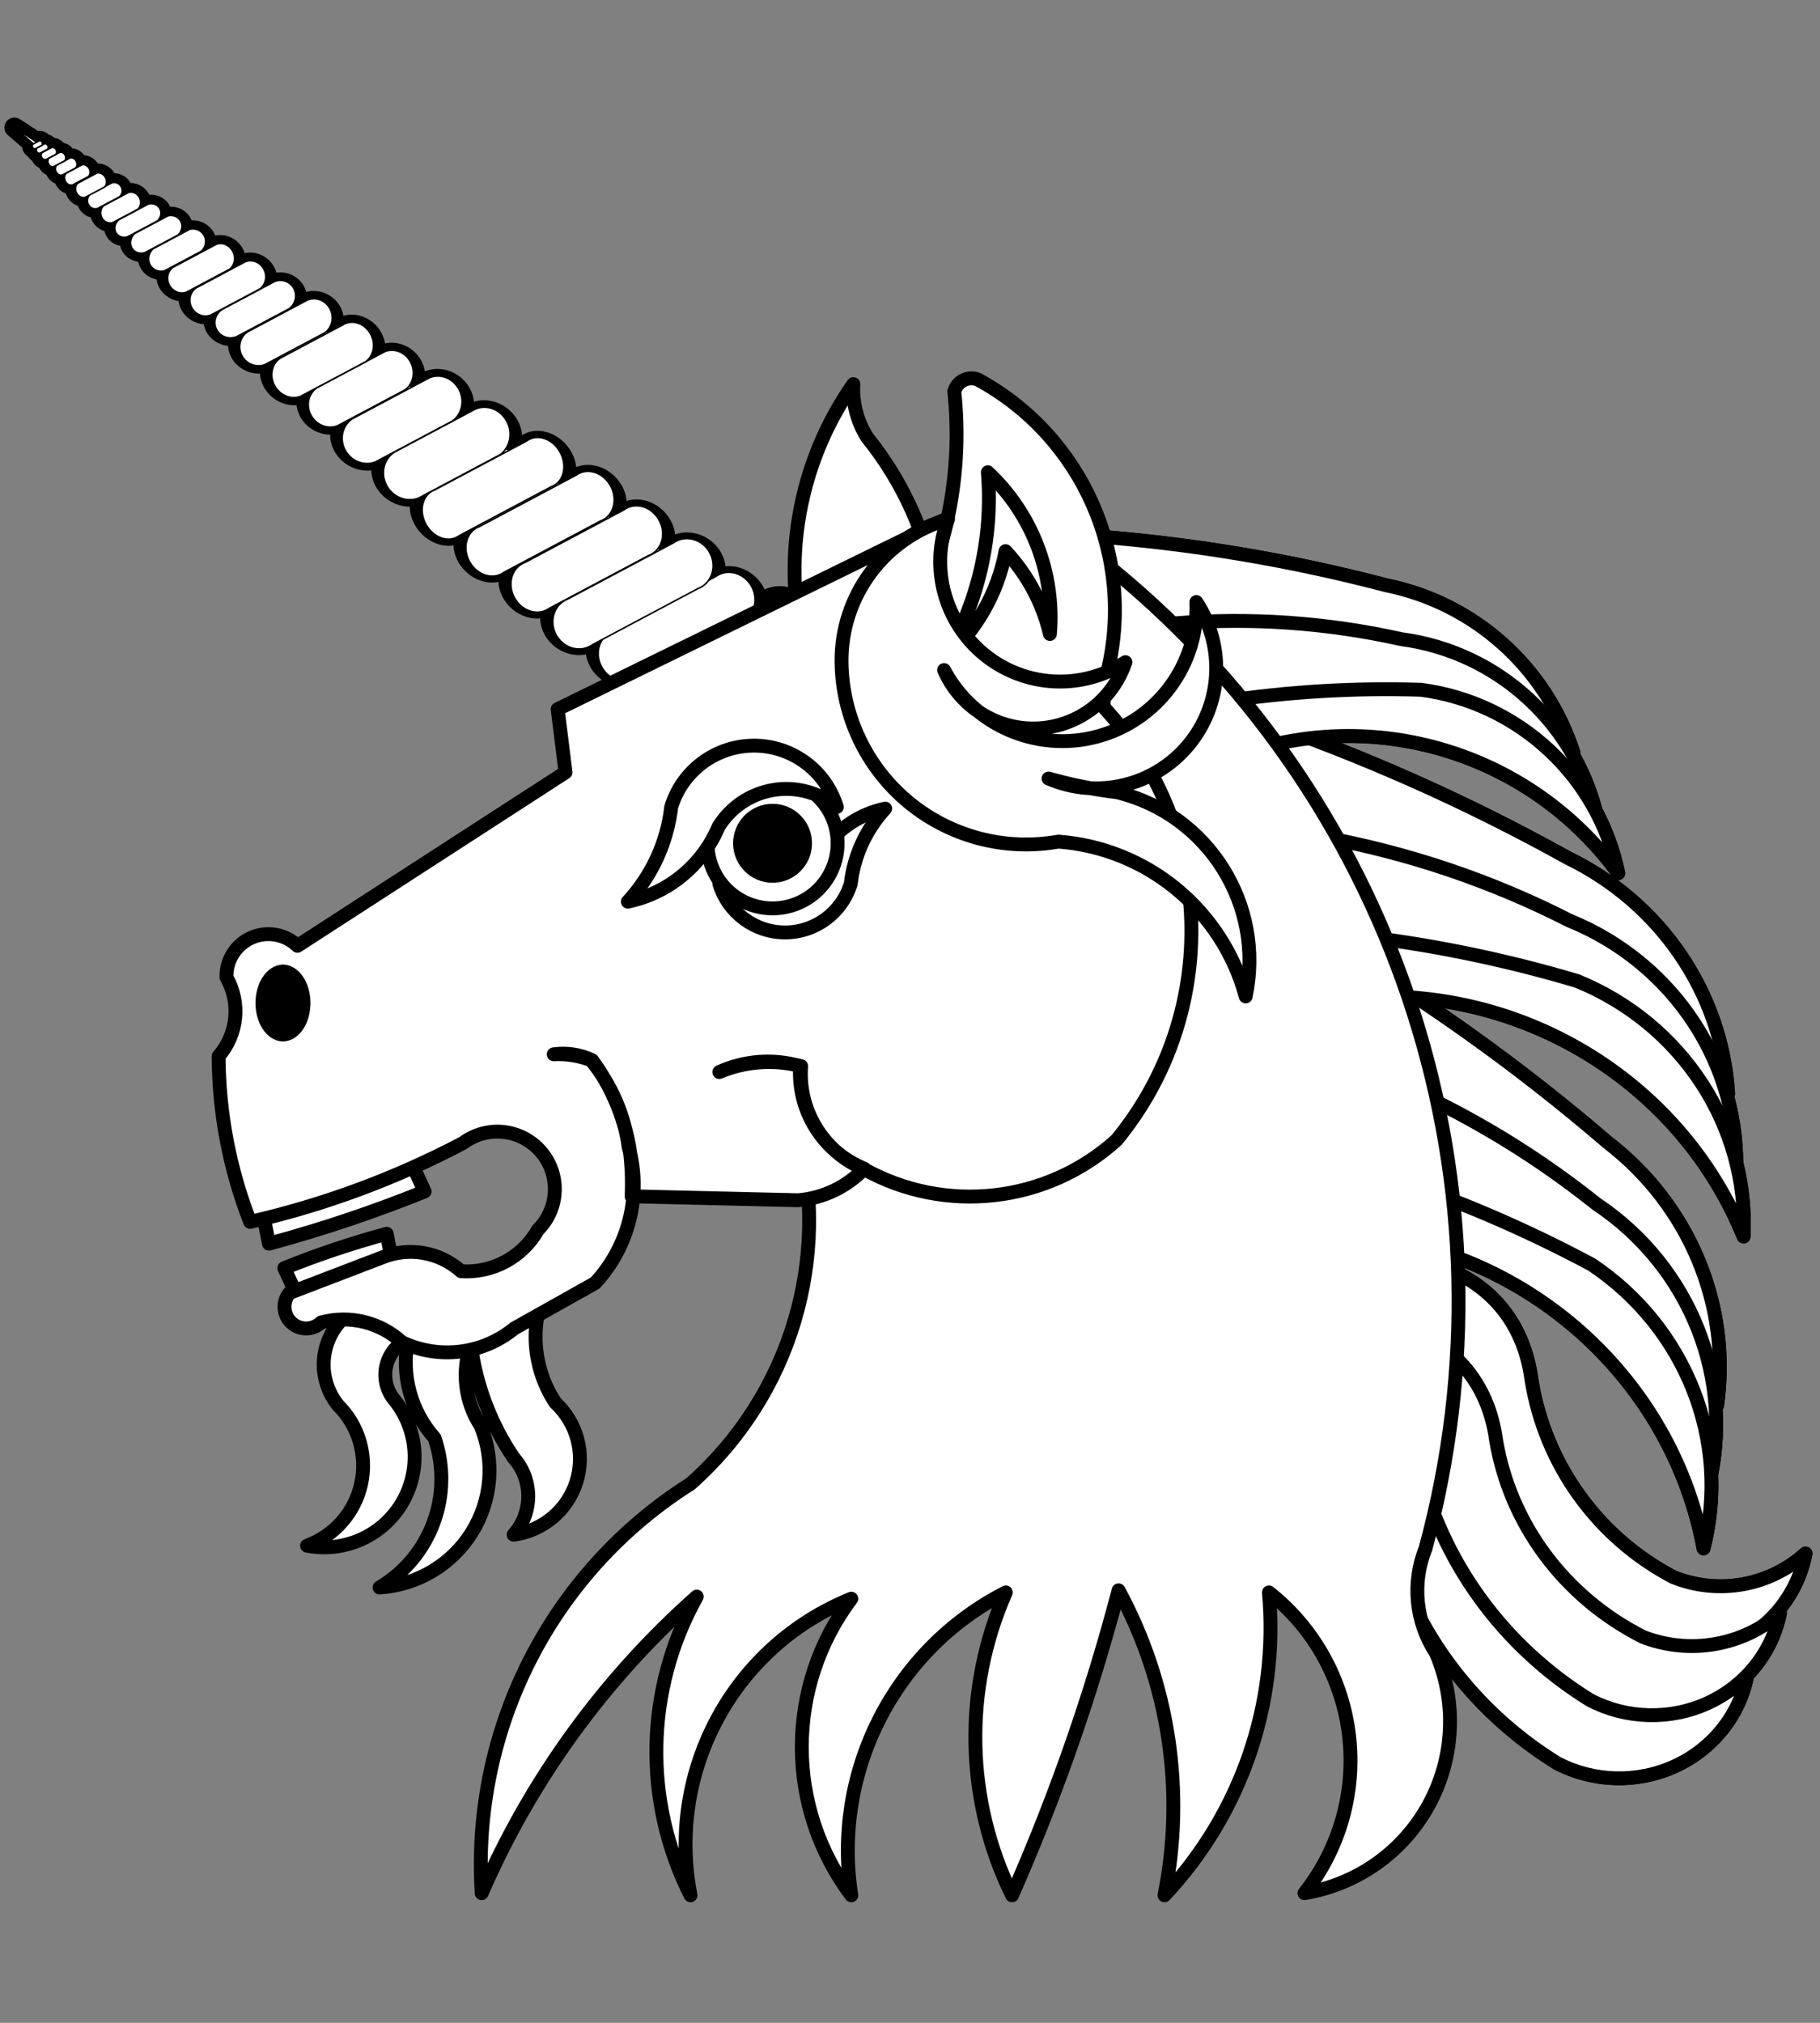 <?xml version="1.0" encoding="UTF-8" standalone="no"?>
<!DOCTYPE svg PUBLIC "-//W3C//DTD SVG 1.1//EN" "http://www.w3.org/Graphics/SVG/1.1/DTD/svg11.dtd">
<svg xmlns:dc="http://purl.org/dc/elements/1.1/" version="1.1" xmlns:xl="http://www.w3.org/1999/xlink" xmlns="http://www.w3.org/2000/svg" viewBox="40.5 81 283.5 315" width="283.5" height="315">
  <rect x="40.5" y="81" width="283.5" height="315" fill="#808080" stroke="none"/>
  <defs>
    <clipPath id="artboard_clip_path">
      <path d="M 40.5 81 L 324 81 L 324 396 L 40.5 396 Z"/>
    </clipPath>
  </defs>
  <g id="Unicorn_s_Head_Erased_(2)" stroke="none" stroke-opacity="1" stroke-dasharray="none" fill="none" fill-opacity="1">
    <title>Unicorn&apos;s Head Erased (2)</title>
    <g id="Unicorn_s_Head_Erased_(2)_Art" clip-path="url(#artboard_clip_path)">
      <title>Art</title>
      <g id="Group_180">
        <g id="Graphic_235">
          <title>path18</title>
          <path d="M 98.601 283.693 C 95.26 284.515 92.567 286.983 91.458 290.24 C 90.35 293.498 90.977 297.096 93.123 299.786 C 96.356 302.986 97.726 307.618 96.754 312.062 C 95.781 316.506 92.601 320.142 88.327 321.698 C 94.114 322.815 99.985 320.21 103.041 315.17 C 106.096 310.129 105.69 303.719 102.022 299.104 C 100.756 297.649 100.249 295.683 100.653 293.797 C 101.058 291.911 102.327 290.325 104.079 289.518 C 102.935 295.014 104.458 300.727 108.188 304.923 C 111.207 313.733 107.632 323.452 99.624 328.205 C 105.502 327.841 110.844 324.662 113.969 319.67 C 117.094 314.677 117.618 308.483 115.376 303.036 C 112.933 299.279 112.365 294.603 113.836 290.37 C 114.642 296.69 116.928 302.732 120.507 308.003 C 123.544 311.421 123.544 316.57 120.507 319.988 C 125.079 319.376 128.887 316.179 130.28 311.781 C 131.673 307.384 130.4 302.577 127.014 299.445 C 122.902 293.215 122.902 285.133 127.014 278.902 C 117.909 282.205 108.28 283.828 98.595 283.693 Z" fill="#FFFFFF"/>
          <path d="M 98.601 283.693 C 95.26 284.515 92.567 286.983 91.458 290.24 C 90.35 293.498 90.977 297.096 93.123 299.786 C 96.356 302.986 97.726 307.618 96.754 312.062 C 95.781 316.506 92.601 320.142 88.327 321.698 C 94.114 322.815 99.985 320.21 103.041 315.17 C 106.096 310.129 105.69 303.719 102.022 299.104 C 100.756 297.649 100.249 295.683 100.653 293.797 C 101.058 291.911 102.327 290.325 104.079 289.518 C 102.935 295.014 104.458 300.727 108.188 304.923 C 111.207 313.733 107.632 323.452 99.624 328.205 C 105.502 327.841 110.844 324.662 113.969 319.67 C 117.094 314.677 117.618 308.483 115.376 303.036 C 112.933 299.279 112.365 294.603 113.836 290.37 C 114.642 296.69 116.928 302.732 120.507 308.003 C 123.544 311.421 123.544 316.57 120.507 319.988 C 125.079 319.376 128.887 316.179 130.28 311.781 C 131.673 307.384 130.4 302.577 127.014 299.445 C 122.902 293.215 122.902 285.133 127.014 278.902 C 117.909 282.205 108.28 283.828 98.595 283.693 Z" stroke="black" stroke-linecap="round" stroke-linejoin="round" stroke-width="2.16"/>
        </g>
        <g id="Graphic_234">
          <title>path31</title>
          <path d="M 46.996 104.697 L 47.123 104.64 L 47.018 104.729 M 67.255 122.456 L 67.552 122.314 L 67.596 122.347 L 67.278 122.496 M 70.852 125.662 L 71.228 125.487 L 70.863 125.678 M 78.808 132.48 L 79.135 132.33 L 78.819 132.496 M 158.472 175.843 L 158.417 175.916 C 158.425 175.889 158.433 175.862 158.44 175.834 M 45.683 103.395 L 45.589 103.439 C 45.469 103.557 45.454 103.753 45.552 103.917 C 45.649 104.082 45.836 104.173 46.006 104.14 L 46.168 104.066 C 46.076 104.223 46.096 104.437 46.22 104.605 C 46.343 104.773 46.544 104.861 46.726 104.827 L 46.996 104.697 C 46.818 104.885 46.801 105.189 46.953 105.445 C 47.105 105.701 47.391 105.847 47.655 105.805 L 48.031 105.63 C 47.849 105.851 47.851 106.204 48.038 106.497 C 48.225 106.791 48.551 106.956 48.84 106.902 L 49.228 106.722 C 49.014 106.988 49.017 107.398 49.234 107.736 C 49.452 108.074 49.833 108.261 50.179 108.201 L 50.729 107.945 C 50.432 108.238 50.398 108.735 50.647 109.154 C 50.896 109.573 51.366 109.809 51.788 109.726 L 52.575 109.359 L 52.645 109.419 L 52.478 109.499 C 52.117 109.856 52.073 110.452 52.37 110.953 C 52.668 111.454 53.232 111.734 53.747 111.637 L 54.241 111.407 C 53.933 111.831 53.942 112.4 54.263 112.835 C 54.583 113.27 55.148 113.479 55.68 113.36 L 56.492 112.981 C 56.016 113.431 55.934 114.161 56.291 114.762 C 56.648 115.363 57.356 115.685 58.018 115.548 L 58.777 115.198 C 58.222 115.705 58.092 116.461 58.457 117.05 C 58.822 117.638 59.595 117.917 60.35 117.733 L 61.316 117.279 C 60.673 117.836 60.507 118.697 60.913 119.378 C 61.318 120.059 62.194 120.389 63.046 120.183 L 64.135 119.678 C 63.46 120.31 63.318 121.274 63.787 122.038 C 64.256 122.802 65.222 123.182 66.153 122.967 L 67.255 122.456 C 66.375 123.006 66.15 124.152 66.729 125.126 C 67.309 126.101 68.512 126.597 69.531 126.282 L 70.852 125.662 C 69.839 126.271 69.552 127.541 70.187 128.606 C 70.822 129.672 72.175 130.192 73.326 129.813 L 74.607 129.215 C 73.681 129.946 73.495 131.187 74.167 132.16 C 74.838 133.134 76.174 133.559 77.336 133.169 L 78.808 132.48 C 77.572 133.222 77.213 134.751 77.973 136.029 C 78.733 137.308 80.37 137.926 81.773 137.466 L 83.914 136.465 L 83.988 136.529 L 83.846 136.596 C 82.504 137.413 82.158 139.158 83.043 140.646 C 83.928 142.134 85.76 142.889 87.295 142.396 L 89.089 141.553 C 88.018 142.577 87.936 144.244 88.893 145.55 C 89.849 146.856 91.584 147.445 93.052 146.964 L 94.83 146.131 C 93.377 147.175 93.065 149.136 94.097 150.741 C 95.129 152.347 97.194 153.114 98.952 152.545 L 101.004 151.592 C 99.665 152.799 99.518 154.813 100.651 156.405 C 101.785 157.998 103.886 158.728 105.673 158.15 L 106.738 157.657 C 105.681 158.692 105.597 160.495 106.532 162.067 C 107.133 163.076 108.08 163.86 109.132 164.219 C 110.183 164.578 111.237 164.477 112.024 163.942 L 114.406 162.834 C 112.647 163.663 112.156 165.902 113.307 167.843 C 113.907 168.852 114.874 169.627 115.959 169.971 C 117.044 170.314 118.143 170.193 118.974 169.637 L 121.115 168.637 C 119.591 169.609 119.24 171.685 120.298 173.463 C 120.899 174.472 121.875 175.243 122.977 175.579 C 124.08 175.915 125.202 175.783 126.056 175.218 L 127.337 174.621 C 126.061 175.739 125.832 177.625 126.779 179.215 C 127.379 180.223 128.379 180.982 129.524 181.298 C 130.67 181.614 131.849 181.456 132.761 180.864 L 133.748 180.404 C 133.085 181.516 133.132 182.963 133.869 184.207 C 134.47 185.217 135.461 185.982 136.59 186.306 C 137.72 186.63 138.877 186.482 139.766 185.9 L 139.869 185.855 C 139.406 187.066 139.677 188.742 140.584 190.266 C 141.846 192.386 144.01 193.685 145.691 193.329 C 145.338 194.9 145.963 196.559 147.285 197.556 C 148.243 198.278 149.455 198.566 150.612 198.346 C 151.768 198.126 152.757 197.419 153.326 196.407 L 165.073 180.817 C 165.89 179.992 166.296 178.847 166.189 177.674 C 166.082 176.502 165.471 175.416 164.512 174.694 C 163.555 173.972 162.342 173.684 161.185 173.904 C 160.029 174.124 159.04 174.83 158.472 175.843 C 158.65 174.9 158.459 173.882 157.934 172.976 C 157.333 171.968 156.342 171.205 155.215 170.882 C 154.087 170.558 152.931 170.706 152.042 171.288 L 151.495 171.538 C 152.181 170.414 152.149 168.96 151.41 167.717 C 150.811 166.707 149.809 165.946 148.663 165.629 C 147.516 165.313 146.336 165.471 145.423 166.063 L 143.772 166.839 L 143.523 166.674 C 144.32 165.561 144.313 163.986 143.506 162.63 C 142.906 161.621 141.93 160.85 140.828 160.514 C 139.725 160.178 138.603 160.309 137.749 160.875 L 135.938 161.72 L 135.755 161.598 C 136.755 160.512 136.828 158.777 135.939 157.278 C 135.34 156.268 134.374 155.491 133.288 155.146 C 132.203 154.8 131.103 154.921 130.27 155.476 L 127.999 156.538 L 127.846 156.438 C 128.914 155.405 129.003 153.593 128.063 152.014 C 127.463 151.005 126.517 150.221 125.466 149.862 C 124.415 149.502 123.362 149.601 122.574 150.134 L 120.021 151.327 L 119.696 151.112 C 120.613 149.751 120.434 147.87 119.256 146.484 C 118.077 145.099 116.179 144.538 114.588 145.106 L 112.202 146.219 L 112.053 146.123 C 113.078 144.881 113.025 143.032 111.925 141.637 C 110.825 140.243 108.959 139.659 107.399 140.223 L 104.846 141.416 L 104.592 141.248 C 105.433 140.138 105.34 138.534 104.367 137.332 C 103.394 136.13 101.782 135.629 100.432 136.108 L 98.267 137.121 C 99.214 136.08 99.209 134.417 98.255 133.121 C 97.302 131.824 95.654 131.241 94.291 131.717 L 91.787 132.886 L 91.628 132.782 C 92.632 131.918 92.779 130.433 91.978 129.262 C 91.176 128.09 89.659 127.572 88.379 128.032 L 86.03 129.127 L 85.958 129.08 C 86.848 128.34 87.012 127.088 86.345 126.112 C 85.679 125.137 84.375 124.719 83.255 125.123 L 81.374 126 C 82.213 125.297 82.341 124.057 81.676 123.071 C 81.011 122.084 79.749 121.64 78.694 122.022 L 76.626 122.986 L 76.574 122.954 C 77.336 122.342 77.452 121.207 76.848 120.286 C 76.244 119.365 75.102 118.936 74.162 119.277 L 72.29 120.153 L 72.176 120.082 C 72.766 119.451 72.838 118.541 72.356 117.82 C 71.874 117.099 70.944 116.728 70.047 116.9 L 68.448 117.646 C 69.045 117.097 69.17 116.268 68.756 115.608 C 68.342 114.948 67.486 114.613 66.65 114.783 L 65.145 115.485 C 65.71 115.007 65.854 114.264 65.497 113.667 C 65.14 113.07 64.369 112.764 63.611 112.919 L 62.212 113.572 C 62.615 113.109 62.637 112.416 62.268 111.85 C 61.898 111.284 61.219 110.97 60.578 111.068 L 59.294 111.67 C 59.69 111.29 59.756 110.694 59.455 110.205 C 59.153 109.716 58.557 109.45 57.987 109.55 L 57.033 109.997 C 57.275 109.611 57.228 109.072 56.915 108.639 C 56.601 108.206 56.085 107.967 55.615 108.037 L 54.513 108.548 L 54.407 108.476 C 54.669 108.178 54.674 107.703 54.42 107.303 C 54.167 106.902 53.713 106.669 53.301 106.727 L 52.388 107.16 C 52.614 106.91 52.622 106.503 52.406 106.156 C 52.19 105.809 51.802 105.605 51.45 105.653 L 50.651 106.026 C 50.836 105.821 50.838 105.479 50.657 105.185 C 50.475 104.892 50.153 104.717 49.864 104.755 L 49.261 105.04 C 49.413 104.857 49.413 104.573 49.26 104.337 C 49.106 104.1 48.835 103.964 48.587 104 L 47.981 104.281 C 48.103 104.133 48.105 103.904 47.984 103.711 C 47.863 103.517 47.647 103.401 47.444 103.42 L 47.103 103.574 C 47.173 103.445 47.152 103.273 47.049 103.137 C 46.945 103 46.78 102.927 46.628 102.949 L 46.234 103.14 L 42.75 100.865 L 45.683 103.395" fill="black"/>
          <path d="M 46.996 104.697 L 47.123 104.64 L 47.018 104.729 M 67.255 122.456 L 67.552 122.314 L 67.596 122.347 L 67.278 122.496 M 70.852 125.662 L 71.228 125.487 L 70.863 125.678 M 78.808 132.48 L 79.135 132.33 L 78.819 132.496 M 158.472 175.843 L 158.417 175.916 C 158.425 175.889 158.433 175.862 158.44 175.834 M 45.683 103.395 L 45.589 103.439 C 45.469 103.557 45.454 103.753 45.552 103.917 C 45.649 104.082 45.836 104.173 46.006 104.14 L 46.168 104.066 C 46.076 104.223 46.096 104.437 46.22 104.605 C 46.343 104.773 46.544 104.861 46.726 104.827 L 46.996 104.697 C 46.818 104.885 46.801 105.189 46.953 105.445 C 47.105 105.701 47.391 105.847 47.655 105.805 L 48.031 105.63 C 47.849 105.851 47.851 106.204 48.038 106.497 C 48.225 106.791 48.551 106.956 48.84 106.902 L 49.228 106.722 C 49.014 106.988 49.017 107.398 49.234 107.736 C 49.452 108.074 49.833 108.261 50.179 108.201 L 50.729 107.945 C 50.432 108.238 50.398 108.735 50.647 109.154 C 50.896 109.573 51.366 109.809 51.788 109.726 L 52.575 109.359 L 52.645 109.419 L 52.478 109.499 C 52.117 109.856 52.073 110.452 52.37 110.953 C 52.668 111.454 53.232 111.734 53.747 111.637 L 54.241 111.407 C 53.933 111.831 53.942 112.4 54.263 112.835 C 54.583 113.27 55.148 113.479 55.68 113.36 L 56.492 112.981 C 56.016 113.431 55.934 114.161 56.291 114.762 C 56.648 115.363 57.356 115.685 58.018 115.548 L 58.777 115.198 C 58.222 115.705 58.092 116.461 58.457 117.05 C 58.822 117.638 59.595 117.917 60.35 117.733 L 61.316 117.279 C 60.673 117.836 60.507 118.697 60.913 119.378 C 61.318 120.059 62.194 120.389 63.046 120.183 L 64.135 119.678 C 63.46 120.31 63.318 121.274 63.787 122.038 C 64.256 122.802 65.222 123.182 66.153 122.967 L 67.255 122.456 C 66.375 123.006 66.15 124.152 66.729 125.126 C 67.309 126.101 68.512 126.597 69.531 126.282 L 70.852 125.662 C 69.839 126.271 69.552 127.541 70.187 128.606 C 70.822 129.672 72.175 130.192 73.326 129.813 L 74.607 129.215 C 73.681 129.946 73.495 131.187 74.167 132.16 C 74.838 133.134 76.174 133.559 77.336 133.169 L 78.808 132.48 C 77.572 133.222 77.213 134.751 77.973 136.029 C 78.733 137.308 80.37 137.926 81.773 137.466 L 83.914 136.465 L 83.988 136.529 L 83.846 136.596 C 82.504 137.413 82.158 139.158 83.043 140.646 C 83.928 142.134 85.76 142.889 87.295 142.396 L 89.089 141.553 C 88.018 142.577 87.936 144.244 88.893 145.55 C 89.849 146.856 91.584 147.445 93.052 146.964 L 94.83 146.131 C 93.377 147.175 93.065 149.136 94.097 150.741 C 95.129 152.347 97.194 153.114 98.952 152.545 L 101.004 151.592 C 99.665 152.799 99.518 154.813 100.651 156.405 C 101.785 157.998 103.886 158.728 105.673 158.15 L 106.738 157.657 C 105.681 158.692 105.597 160.495 106.532 162.067 C 107.133 163.076 108.08 163.86 109.132 164.219 C 110.183 164.578 111.237 164.477 112.024 163.942 L 114.406 162.834 C 112.647 163.663 112.156 165.902 113.307 167.843 C 113.907 168.852 114.874 169.627 115.959 169.971 C 117.044 170.314 118.143 170.193 118.974 169.637 L 121.115 168.637 C 119.591 169.609 119.24 171.685 120.298 173.463 C 120.899 174.472 121.875 175.243 122.977 175.579 C 124.08 175.915 125.202 175.783 126.056 175.218 L 127.337 174.621 C 126.061 175.739 125.832 177.625 126.779 179.215 C 127.379 180.223 128.379 180.982 129.524 181.298 C 130.67 181.614 131.849 181.456 132.761 180.864 L 133.748 180.404 C 133.085 181.516 133.132 182.963 133.869 184.207 C 134.47 185.217 135.461 185.982 136.59 186.306 C 137.72 186.63 138.877 186.482 139.766 185.9 L 139.869 185.855 C 139.406 187.066 139.677 188.742 140.584 190.266 C 141.846 192.386 144.01 193.685 145.691 193.329 C 145.338 194.9 145.963 196.559 147.285 197.556 C 148.243 198.278 149.455 198.566 150.612 198.346 C 151.768 198.126 152.757 197.419 153.326 196.407 L 165.073 180.817 C 165.89 179.992 166.296 178.847 166.189 177.674 C 166.082 176.502 165.471 175.416 164.512 174.694 C 163.555 173.972 162.342 173.684 161.185 173.904 C 160.029 174.124 159.04 174.83 158.472 175.843 C 158.65 174.9 158.459 173.882 157.934 172.976 C 157.333 171.968 156.342 171.205 155.215 170.882 C 154.087 170.558 152.931 170.706 152.042 171.288 L 151.495 171.538 C 152.181 170.414 152.149 168.96 151.41 167.717 C 150.811 166.707 149.809 165.946 148.663 165.629 C 147.516 165.313 146.336 165.471 145.423 166.063 L 143.772 166.839 L 143.523 166.674 C 144.32 165.561 144.313 163.986 143.506 162.63 C 142.906 161.621 141.93 160.85 140.828 160.514 C 139.725 160.178 138.603 160.309 137.749 160.875 L 135.938 161.72 L 135.755 161.598 C 136.755 160.512 136.828 158.777 135.939 157.278 C 135.34 156.268 134.374 155.491 133.288 155.146 C 132.203 154.8 131.103 154.921 130.27 155.476 L 127.999 156.538 L 127.846 156.438 C 128.914 155.405 129.003 153.593 128.063 152.014 C 127.463 151.005 126.517 150.221 125.466 149.862 C 124.415 149.502 123.362 149.601 122.574 150.134 L 120.021 151.327 L 119.696 151.112 C 120.613 149.751 120.434 147.87 119.256 146.484 C 118.077 145.099 116.179 144.538 114.588 145.106 L 112.202 146.219 L 112.053 146.123 C 113.078 144.881 113.025 143.032 111.925 141.637 C 110.825 140.243 108.959 139.659 107.399 140.223 L 104.846 141.416 L 104.592 141.248 C 105.433 140.138 105.34 138.534 104.367 137.332 C 103.394 136.13 101.782 135.629 100.432 136.108 L 98.267 137.121 C 99.214 136.08 99.209 134.417 98.255 133.121 C 97.302 131.824 95.654 131.241 94.291 131.717 L 91.787 132.886 L 91.628 132.782 C 92.632 131.918 92.779 130.433 91.978 129.262 C 91.176 128.09 89.659 127.572 88.379 128.032 L 86.03 129.127 L 85.958 129.08 C 86.848 128.34 87.012 127.088 86.345 126.112 C 85.679 125.137 84.375 124.719 83.255 125.123 L 81.374 126 C 82.213 125.297 82.341 124.057 81.676 123.071 C 81.011 122.084 79.749 121.64 78.694 122.022 L 76.626 122.986 L 76.574 122.954 C 77.336 122.342 77.452 121.207 76.848 120.286 C 76.244 119.365 75.102 118.936 74.162 119.277 L 72.29 120.153 L 72.176 120.082 C 72.766 119.451 72.838 118.541 72.356 117.82 C 71.874 117.099 70.944 116.728 70.047 116.9 L 68.448 117.646 C 69.045 117.097 69.17 116.268 68.756 115.608 C 68.342 114.948 67.486 114.613 66.65 114.783 L 65.145 115.485 C 65.71 115.007 65.854 114.264 65.497 113.667 C 65.14 113.07 64.369 112.764 63.611 112.919 L 62.212 113.572 C 62.615 113.109 62.637 112.416 62.268 111.85 C 61.898 111.284 61.219 110.97 60.578 111.068 L 59.294 111.67 C 59.69 111.29 59.756 110.694 59.455 110.205 C 59.153 109.716 58.557 109.45 57.987 109.55 L 57.033 109.997 C 57.275 109.611 57.228 109.072 56.915 108.639 C 56.601 108.206 56.085 107.967 55.615 108.037 L 54.513 108.548 L 54.407 108.476 C 54.669 108.178 54.674 107.703 54.42 107.303 C 54.167 106.902 53.713 106.669 53.301 106.727 L 52.388 107.16 C 52.614 106.91 52.622 106.503 52.406 106.156 C 52.19 105.809 51.802 105.605 51.45 105.653 L 50.651 106.026 C 50.836 105.821 50.838 105.479 50.657 105.185 C 50.475 104.892 50.153 104.717 49.864 104.755 L 49.261 105.04 C 49.413 104.857 49.413 104.573 49.26 104.337 C 49.106 104.1 48.835 103.964 48.587 104 L 47.981 104.281 C 48.103 104.133 48.105 103.904 47.984 103.711 C 47.863 103.517 47.647 103.401 47.444 103.42 L 47.103 103.574 C 47.173 103.445 47.152 103.273 47.049 103.137 C 46.945 103 46.78 102.927 46.628 102.949 L 46.234 103.14 L 42.75 100.865 L 45.683 103.395" stroke="black" stroke-linecap="round" stroke-linejoin="round" stroke-width="3.12"/>
        </g>
        <g id="Graphic_233">
          <title>path39</title>
          <path d="M 158.39 176.386 L 42.753 100.862 L 147.222 191.207 Z" fill="#FFFFFF"/>
          <path d="M 158.39 176.386 L 42.753 100.862 L 147.222 191.207 Z" stroke="black" stroke-linecap="round" stroke-linejoin="round" stroke-width=".24"/>
        </g>
        <g id="Graphic_232">
          <title>path44</title>
          <path d="M 141.896 184.631 C 140.959 184.916 140.31 185.759 140.114 186.943 C 139.918 188.127 140.196 189.537 140.874 190.813 C 141.553 192.089 142.567 193.108 143.658 193.607 C 144.749 194.107 145.81 194.04 146.571 193.423 L 159.319 182.874 C 160.011 183.041 160.701 182.776 161.212 182.147 C 161.724 181.517 162.007 180.584 161.99 179.586 C 161.312 178.309 160.297 177.291 159.206 176.791 C 158.116 176.291 157.054 176.358 156.293 176.975 Z" fill="#FFFFFF"/>
          <path d="M 141.896 184.631 C 140.959 184.916 140.31 185.759 140.114 186.943 C 139.918 188.127 140.196 189.537 140.874 190.813 C 141.553 192.089 142.567 193.108 143.658 193.607 C 144.749 194.107 145.81 194.04 146.571 193.423 L 159.319 182.874 C 160.011 183.041 160.701 182.776 161.212 182.147 C 161.724 181.517 162.007 180.584 161.99 179.586 C 161.312 178.309 160.297 177.291 159.206 176.791 C 158.116 176.291 157.054 176.358 156.293 176.975 Z" stroke="black" stroke-linecap="round" stroke-linejoin="round" stroke-width=".24"/>
        </g>
        <g id="Graphic_231">
          <title>path49</title>
          <path d="M 136.022 179.27 C 135.009 179.636 134.228 180.455 133.878 181.517 C 133.529 182.58 133.644 183.783 134.195 184.818 C 134.745 185.854 135.678 186.622 136.755 186.927 C 137.831 187.231 138.947 187.041 139.816 186.407 L 155.783 177.917 C 156.796 177.551 157.577 176.732 157.926 175.669 C 158.276 174.607 158.161 173.404 157.61 172.368 C 157.06 171.332 156.127 170.564 155.05 170.26 C 153.974 169.956 152.858 170.145 151.988 170.78 Z" fill="#FFFFFF"/>
          <path d="M 136.022 179.27 C 135.009 179.636 134.228 180.455 133.878 181.517 C 133.529 182.58 133.644 183.783 134.195 184.818 C 134.745 185.854 135.678 186.622 136.755 186.927 C 137.831 187.231 138.947 187.041 139.816 186.407 L 155.783 177.917 C 156.796 177.551 157.577 176.732 157.926 175.669 C 158.276 174.607 158.161 173.404 157.61 172.368 C 157.06 171.332 156.127 170.564 155.05 170.26 C 153.974 169.956 152.858 170.145 151.988 170.78 Z" stroke="black" stroke-linecap="round" stroke-linejoin="round" stroke-width=".24"/>
        </g>
        <g id="Graphic_230">
          <title>path54</title>
          <path d="M 129.022 174.24 C 127.988 174.619 127.185 175.449 126.819 176.521 C 126.453 177.592 126.558 178.799 127.109 179.835 C 127.659 180.87 128.601 181.633 129.694 181.928 C 130.787 182.223 131.925 182.023 132.816 181.377 L 149.165 172.684 C 150.199 172.306 151.001 171.475 151.368 170.404 C 151.734 169.333 151.628 168.125 151.078 167.09 C 150.527 166.055 149.585 165.292 148.492 164.996 C 147.4 164.701 146.262 164.902 145.37 165.547 Z" fill="#FFFFFF"/>
          <path d="M 129.022 174.24 C 127.988 174.619 127.185 175.449 126.819 176.521 C 126.453 177.592 126.558 178.799 127.109 179.835 C 127.659 180.87 128.601 181.633 129.694 181.928 C 130.787 182.223 131.925 182.023 132.816 181.377 L 149.165 172.684 C 150.199 172.306 151.001 171.475 151.368 170.404 C 151.734 169.333 151.628 168.125 151.078 167.09 C 150.527 166.055 149.585 165.292 148.492 164.996 C 147.4 164.701 146.262 164.902 145.37 165.547 Z" stroke="black" stroke-linecap="round" stroke-linejoin="round" stroke-width=".24"/>
        </g>
        <g id="Graphic_229">
          <title>path59</title>
          <path d="M 122.307 168.571 C 121.328 168.92 120.582 169.721 120.258 170.77 C 119.934 171.819 120.063 173.013 120.614 174.049 C 121.165 175.084 122.082 175.86 123.133 176.178 C 124.184 176.496 125.265 176.325 126.101 175.709 L 141.504 167.519 C 142.482 167.17 143.229 166.369 143.553 165.32 C 143.877 164.272 143.747 163.077 143.197 162.041 C 142.646 161.006 141.728 160.23 140.678 159.913 C 139.627 159.595 138.545 159.766 137.709 160.382 Z" fill="#FFFFFF"/>
          <path d="M 122.307 168.571 C 121.328 168.92 120.582 169.721 120.258 170.77 C 119.934 171.819 120.063 173.013 120.614 174.049 C 121.165 175.084 122.082 175.86 123.133 176.178 C 124.184 176.496 125.265 176.325 126.101 175.709 L 141.504 167.519 C 142.482 167.17 143.229 166.369 143.553 165.32 C 143.877 164.272 143.747 163.077 143.197 162.041 C 142.646 161.006 141.728 160.23 140.678 159.913 C 139.627 159.595 138.545 159.766 137.709 160.382 Z" stroke="black" stroke-linecap="round" stroke-linejoin="round" stroke-width=".24"/>
        </g>
        <g id="Graphic_228">
          <title>path64</title>
          <path d="M 115.216 162.981 C 114.259 163.317 113.534 164.106 113.227 165.146 C 112.919 166.186 113.058 167.376 113.609 168.412 C 114.16 169.448 115.069 170.23 116.103 170.556 C 117.138 170.883 118.197 170.723 119.011 170.118 L 134.032 162.131 C 134.987 161.793 135.71 161.004 136.016 159.965 C 136.323 158.926 136.183 157.737 135.633 156.702 C 135.083 155.667 134.175 154.887 133.142 154.56 C 132.109 154.233 131.051 154.391 130.237 154.994 Z" fill="#FFFFFF"/>
          <path d="M 115.216 162.981 C 114.259 163.317 113.534 164.106 113.227 165.146 C 112.919 166.186 113.058 167.376 113.609 168.412 C 114.16 169.448 115.069 170.23 116.103 170.556 C 117.138 170.883 118.197 170.723 119.011 170.118 L 134.032 162.131 C 134.987 161.793 135.71 161.004 136.016 159.965 C 136.323 158.926 136.183 157.737 135.633 156.702 C 135.083 155.667 134.175 154.887 133.142 154.56 C 132.109 154.233 131.051 154.391 130.237 154.994 Z" stroke="black" stroke-linecap="round" stroke-linejoin="round" stroke-width=".24"/>
        </g>
        <g id="Graphic_227">
          <title>path69</title>
          <path d="M 108.256 157.268 C 107.343 157.582 106.662 158.348 106.387 159.37 C 106.113 160.393 106.271 161.573 106.822 162.608 C 107.372 163.644 108.262 164.435 109.263 164.779 C 110.265 165.123 111.28 164.987 112.051 164.405 L 126.341 156.807 C 127.254 156.493 127.935 155.727 128.21 154.705 C 128.485 153.682 128.327 152.502 127.776 151.467 C 127.225 150.431 126.335 149.64 125.334 149.296 C 124.333 148.952 123.317 149.088 122.546 149.67 Z" fill="#FFFFFF"/>
          <path d="M 108.256 157.268 C 107.343 157.582 106.662 158.348 106.387 159.37 C 106.113 160.393 106.271 161.573 106.822 162.608 C 107.372 163.644 108.262 164.435 109.263 164.779 C 110.265 165.123 111.28 164.987 112.051 164.405 L 126.341 156.807 C 127.254 156.493 127.935 155.727 128.21 154.705 C 128.485 153.682 128.327 152.502 127.776 151.467 C 127.225 150.431 126.335 149.64 125.334 149.296 C 124.333 148.952 123.317 149.088 122.546 149.67 Z" stroke="black" stroke-linecap="round" stroke-linejoin="round" stroke-width=".24"/>
        </g>
        <g id="Graphic_226">
          <title>path74</title>
          <path d="M 101.885 151.434 C 100.246 152.542 99.742 154.767 100.715 156.597 C 101.688 158.427 103.827 159.277 105.68 158.571 L 118.38 151.818 C 119.961 150.689 120.42 148.438 119.444 146.602 C 118.468 144.766 116.371 143.937 114.585 144.681 Z" fill="#FFFFFF"/>
          <path d="M 101.885 151.434 C 100.246 152.542 99.742 154.767 100.715 156.597 C 101.688 158.427 103.827 159.277 105.68 158.571 L 118.38 151.818 C 119.961 150.689 120.42 148.438 119.444 146.602 C 118.468 144.766 116.371 143.937 114.585 144.681 Z" stroke="black" stroke-linecap="round" stroke-linejoin="round" stroke-width=".24"/>
        </g>
        <g id="Graphic_225">
          <title>path79</title>
          <path d="M 146.724 191.432 C 145.908 192.258 145.501 193.403 145.608 194.576 C 145.716 195.748 146.327 196.834 147.285 197.556 C 148.243 198.278 149.455 198.566 150.612 198.346 C 151.768 198.126 152.757 197.419 153.326 196.407 L 165.073 180.817 C 165.89 179.992 166.296 178.847 166.189 177.674 C 166.082 176.502 165.471 175.416 164.512 174.694 C 163.555 173.972 162.342 173.684 161.185 173.904 C 160.029 174.124 159.04 174.83 158.472 175.843 Z" fill="#FFFFFF"/>
          <path d="M 146.724 191.432 C 145.908 192.258 145.501 193.403 145.608 194.576 C 145.716 195.748 146.327 196.834 147.285 197.556 C 148.243 198.278 149.455 198.566 150.612 198.346 C 151.768 198.126 152.757 197.419 153.326 196.407 L 165.073 180.817 C 165.89 179.992 166.296 178.847 166.189 177.674 C 166.082 176.502 165.471 175.416 164.512 174.694 C 163.555 173.972 162.342 173.684 161.185 173.904 C 160.029 174.124 159.04 174.83 158.472 175.843 Z" stroke="black" stroke-linecap="round" stroke-linejoin="round" stroke-width=".24"/>
        </g>
        <g id="Graphic_224">
          <title>path84</title>
          <path d="M 95.379 146.212 C 93.822 147.259 93.34 149.363 94.259 151.091 C 95.178 152.82 97.204 153.62 98.959 152.946 L 110.976 146.556 C 112.477 145.49 112.918 143.361 111.995 141.626 C 111.073 139.892 109.087 139.113 107.396 139.822 Z" fill="#FFFFFF"/>
          <path d="M 95.379 146.212 C 93.822 147.259 93.34 149.363 94.259 151.091 C 95.178 152.82 97.204 153.62 98.959 152.946 L 110.976 146.556 C 112.477 145.49 112.918 143.361 111.995 141.626 C 111.073 139.892 109.087 139.113 107.396 139.822 Z" stroke="black" stroke-linecap="round" stroke-linejoin="round" stroke-width=".24"/>
        </g>
        <g id="Graphic_223">
          <title>path89</title>
          <path d="M 89.891 141.363 C 88.535 142.285 88.122 144.134 88.933 145.658 C 89.743 147.181 91.517 147.893 93.055 147.312 L 103.588 141.711 C 104.896 140.771 105.271 138.9 104.458 137.372 C 103.646 135.844 101.907 135.15 100.425 135.762 Z" fill="#FFFFFF"/>
          <path d="M 89.891 141.363 C 88.535 142.285 88.122 144.134 88.933 145.658 C 89.743 147.181 91.517 147.893 93.055 147.312 L 103.588 141.711 C 104.896 140.771 105.271 138.9 104.458 137.372 C 103.646 135.844 101.907 135.15 100.425 135.762 Z" stroke="black" stroke-linecap="round" stroke-linejoin="round" stroke-width=".24"/>
        </g>
        <g id="Graphic_222">
          <title>path94</title>
          <path d="M 84.131 136.783 C 82.826 137.678 82.452 139.506 83.262 141.03 C 84.072 142.553 85.808 143.286 87.294 142.732 L 97.457 137.329 C 98.714 136.415 99.052 134.565 98.239 133.036 C 97.426 131.508 95.725 130.793 94.294 131.379 Z" fill="#FFFFFF"/>
          <path d="M 84.131 136.783 C 82.826 137.678 82.452 139.506 83.262 141.03 C 84.072 142.553 85.808 143.286 87.294 142.732 L 97.457 137.329 C 98.714 136.415 99.052 134.565 98.239 133.036 C 97.426 131.508 95.725 130.793 94.294 131.379 Z" stroke="black" stroke-linecap="round" stroke-linejoin="round" stroke-width=".24"/>
        </g>
        <g id="Graphic_221">
          <title>path99</title>
          <path d="M 79.069 132.671 C 77.863 133.479 77.477 135.083 78.173 136.393 C 78.869 137.702 80.425 138.296 81.781 137.772 L 91.084 132.825 C 92.248 132.003 92.601 130.38 91.903 129.066 C 91.204 127.753 89.68 127.173 88.372 127.725 Z" fill="#FFFFFF"/>
          <path d="M 79.069 132.671 C 77.863 133.479 77.477 135.083 78.173 136.393 C 78.869 137.702 80.425 138.296 81.781 137.772 L 91.084 132.825 C 92.248 132.003 92.601 130.38 91.903 129.066 C 91.204 127.753 89.68 127.173 88.372 127.725 Z" stroke="black" stroke-linecap="round" stroke-linejoin="round" stroke-width=".24"/>
        </g>
        <g id="Graphic_220">
          <title>path104</title>
          <path d="M 75.087 129.19 C 74.03 129.894 73.667 131.25 74.246 132.339 C 74.825 133.427 76.16 133.9 77.345 133.436 L 85.498 129.101 C 86.519 128.386 86.853 127.015 86.273 125.922 C 85.692 124.83 84.383 124.37 83.24 124.855 Z" fill="#FFFFFF"/>
          <path d="M 75.087 129.19 C 74.03 129.894 73.667 131.25 74.246 132.339 C 74.825 133.427 76.16 133.9 77.345 133.436 L 85.498 129.101 C 86.519 128.386 86.853 127.015 86.273 125.922 C 85.692 124.83 84.383 124.37 83.24 124.855 Z" stroke="black" stroke-linecap="round" stroke-linejoin="round" stroke-width=".24"/>
        </g>
        <g id="Graphic_219">
          <title>path109</title>
          <path d="M 71.07 125.821 C 70.085 126.485 69.778 127.812 70.357 128.901 C 70.936 129.989 72.215 130.492 73.327 130.066 L 80.948 126.014 C 81.897 125.338 82.177 123.995 81.597 122.903 C 81.016 121.811 79.762 121.321 78.69 121.769 Z" fill="#FFFFFF"/>
          <path d="M 71.07 125.821 C 70.085 126.485 69.778 127.812 70.357 128.901 C 70.936 129.989 72.215 130.492 73.327 130.066 L 80.948 126.014 C 81.897 125.338 82.177 123.995 81.597 122.903 C 81.016 121.811 79.762 121.321 78.69 121.769 Z" stroke="black" stroke-linecap="round" stroke-linejoin="round" stroke-width=".24"/>
        </g>
        <g id="Graphic_218">
          <title>path114</title>
          <path d="M 67.462 122.621 C 66.6 123.21 66.349 124.408 66.878 125.403 C 67.408 126.399 68.549 126.874 69.528 126.506 L 76.23 122.943 C 77.061 122.342 77.288 121.129 76.757 120.131 C 76.226 119.132 75.108 118.669 74.164 119.057 Z" fill="#FFFFFF"/>
          <path d="M 67.462 122.621 C 66.6 123.21 66.349 124.408 66.878 125.403 C 67.408 126.399 68.549 126.874 69.528 126.506 L 76.23 122.943 C 77.061 122.342 77.288 121.129 76.757 120.131 C 76.226 119.132 75.108 118.669 74.164 119.057 Z" stroke="black" stroke-linecap="round" stroke-linejoin="round" stroke-width=".24"/>
        </g>
        <g id="Graphic_217">
          <title>path119</title>
          <path d="M 64.332 119.743 C 63.636 120.413 63.448 121.44 63.875 122.243 C 64.302 123.045 65.236 123.423 66.15 123.161 L 71.868 120.121 C 72.551 119.478 72.73 118.479 72.306 117.681 C 71.881 116.883 70.958 116.483 70.05 116.703 Z" fill="#FFFFFF"/>
          <path d="M 64.332 119.743 C 63.636 120.413 63.448 121.44 63.875 122.243 C 64.302 123.045 65.236 123.423 66.15 123.161 L 71.868 120.121 C 72.551 119.478 72.73 118.479 72.306 117.681 C 71.881 116.883 70.958 116.483 70.05 116.703 Z" stroke="black" stroke-linecap="round" stroke-linejoin="round" stroke-width=".24"/>
        </g>
        <g id="Graphic_216">
          <title>path124</title>
          <path d="M 61.457 117.376 C 60.824 117.977 60.643 118.881 61.014 119.58 C 61.386 120.279 62.218 120.598 63.043 120.359 L 68.234 117.598 C 68.855 117.022 69.028 116.142 68.659 115.447 C 68.289 114.752 67.467 114.412 66.648 114.615 Z" fill="#FFFFFF"/>
          <path d="M 61.457 117.376 C 60.824 117.977 60.643 118.881 61.014 119.58 C 61.386 120.279 62.218 120.598 63.043 120.359 L 68.234 117.598 C 68.855 117.022 69.028 116.142 68.659 115.447 C 68.289 114.752 67.467 114.412 66.648 114.615 Z" stroke="black" stroke-linecap="round" stroke-linejoin="round" stroke-width=".24"/>
        </g>
        <g id="Graphic_215">
          <title>path129</title>
          <path d="M 58.948 115.247 C 58.378 115.784 58.21 116.588 58.539 117.206 C 58.868 117.824 59.611 118.103 60.351 117.886 L 65.016 115.405 C 65.574 114.89 65.734 114.109 65.407 113.494 C 65.081 112.879 64.347 112.582 63.612 112.767 Z" fill="#FFFFFF"/>
          <path d="M 58.948 115.247 C 58.378 115.784 58.21 116.588 58.539 117.206 C 58.868 117.824 59.611 118.103 60.351 117.886 L 65.016 115.405 C 65.574 114.89 65.734 114.109 65.407 113.494 C 65.081 112.879 64.347 112.582 63.612 112.767 Z" stroke="black" stroke-linecap="round" stroke-linejoin="round" stroke-width=".24"/>
        </g>
        <g id="Graphic_214">
          <title>path134</title>
          <path d="M 56.611 113.047 C 56.14 113.531 56.041 114.299 56.37 114.917 C 56.698 115.535 57.373 115.85 58.014 115.685 L 61.986 113.574 C 62.449 113.109 62.543 112.363 62.216 111.748 C 61.889 111.133 61.221 110.801 60.583 110.935 Z" fill="#FFFFFF"/>
          <path d="M 56.611 113.047 C 56.14 113.531 56.041 114.299 56.37 114.917 C 56.698 115.535 57.373 115.85 58.014 115.685 L 61.986 113.574 C 62.449 113.109 62.543 112.363 62.216 111.748 C 61.889 111.133 61.221 110.801 60.583 110.935 Z" stroke="black" stroke-linecap="round" stroke-linejoin="round" stroke-width=".24"/>
        </g>
        <g id="Graphic_213">
          <title>path139</title>
          <path d="M 54.507 111.286 C 54.09 111.703 53.991 112.349 54.264 112.863 C 54.537 113.376 55.114 113.629 55.672 113.479 L 59.155 111.627 C 59.563 111.228 59.658 110.599 59.387 110.089 C 59.115 109.578 58.544 109.311 57.989 109.435 Z" fill="#FFFFFF"/>
          <path d="M 54.507 111.286 C 54.09 111.703 53.991 112.349 54.264 112.863 C 54.537 113.376 55.114 113.629 55.672 113.479 L 59.155 111.627 C 59.563 111.228 59.658 110.599 59.387 110.089 C 59.115 109.578 58.544 109.311 57.989 109.435 Z" stroke="black" stroke-linecap="round" stroke-linejoin="round" stroke-width=".24"/>
        </g>
        <g id="Graphic_212">
          <title>path144</title>
          <path d="M 52.571 109.554 C 52.216 109.938 52.159 110.562 52.432 111.075 C 52.705 111.588 53.24 111.864 53.737 111.747 L 56.795 110.121 C 57.144 109.753 57.198 109.146 56.926 108.635 C 56.655 108.125 56.125 107.836 55.629 107.928 Z" fill="#FFFFFF"/>
          <path d="M 52.571 109.554 C 52.216 109.938 52.159 110.562 52.432 111.075 C 52.705 111.588 53.24 111.864 53.737 111.747 L 56.795 110.121 C 57.144 109.753 57.198 109.146 56.926 108.635 C 56.655 108.125 56.125 107.836 55.629 107.928 Z" stroke="black" stroke-linecap="round" stroke-linejoin="round" stroke-width=".24"/>
        </g>
        <g id="Graphic_211">
          <title>path149</title>
          <path d="M 50.798 107.978 C 50.505 108.295 50.461 108.817 50.69 109.248 C 50.92 109.679 51.365 109.912 51.775 109.816 L 54.285 108.481 C 54.572 108.177 54.614 107.67 54.386 107.241 C 54.158 106.812 53.717 106.568 53.308 106.643 Z" fill="#FFFFFF"/>
          <path d="M 50.798 107.978 C 50.505 108.295 50.461 108.817 50.69 109.248 C 50.92 109.679 51.365 109.912 51.775 109.816 L 54.285 108.481 C 54.572 108.177 54.614 107.67 54.386 107.241 C 54.158 106.812 53.717 106.568 53.308 106.643 Z" stroke="black" stroke-linecap="round" stroke-linejoin="round" stroke-width=".24"/>
        </g>
        <g id="Graphic_210">
          <title>path154</title>
          <path d="M 49.34 106.706 C 49.096 106.976 49.062 107.418 49.257 107.786 C 49.452 108.153 49.829 108.354 50.175 108.275 L 52.292 107.149 C 52.533 106.891 52.564 106.46 52.37 106.095 C 52.176 105.729 51.803 105.519 51.458 105.58 Z" fill="#FFFFFF"/>
          <path d="M 49.34 106.706 C 49.096 106.976 49.062 107.418 49.257 107.786 C 49.452 108.153 49.829 108.354 50.175 108.275 L 52.292 107.149 C 52.533 106.891 52.564 106.46 52.37 106.095 C 52.176 105.729 51.803 105.519 51.458 105.58 Z" stroke="black" stroke-linecap="round" stroke-linejoin="round" stroke-width=".24"/>
        </g>
        <g id="Graphic_209">
          <title>path159</title>
          <path d="M 48.123 105.624 C 47.923 105.85 47.9 106.224 48.067 106.537 C 48.233 106.85 48.548 107.025 48.834 106.963 L 50.581 106.034 C 50.777 105.818 50.798 105.454 50.633 105.142 C 50.467 104.831 50.155 104.648 49.869 104.696 Z" fill="#FFFFFF"/>
          <path d="M 48.123 105.624 C 47.923 105.85 47.9 106.224 48.067 106.537 C 48.233 106.85 48.548 107.025 48.834 106.963 L 50.581 106.034 C 50.777 105.818 50.798 105.454 50.633 105.142 C 50.467 104.831 50.155 104.648 49.869 104.696 Z" stroke="black" stroke-linecap="round" stroke-linejoin="round" stroke-width=".24"/>
        </g>
        <g id="Graphic_208">
          <title>path164</title>
          <path d="M 47.061 104.754 C 46.883 104.946 46.854 105.26 46.992 105.519 C 47.13 105.778 47.399 105.917 47.648 105.858 L 49.181 105.046 C 49.357 104.862 49.383 104.557 49.246 104.299 C 49.11 104.042 48.843 103.896 48.594 103.943 Z" fill="#FFFFFF"/>
          <path d="M 47.061 104.754 C 46.883 104.946 46.854 105.26 46.992 105.519 C 47.13 105.778 47.399 105.917 47.648 105.858 L 49.181 105.046 C 49.357 104.862 49.383 104.557 49.246 104.299 C 49.11 104.042 48.843 103.896 48.594 103.943 Z" stroke="black" stroke-linecap="round" stroke-linejoin="round" stroke-width=".24"/>
        </g>
        <g id="Graphic_207">
          <title>path169</title>
          <path d="M 46.265 104.007 C 46.127 104.157 46.105 104.401 46.213 104.602 C 46.32 104.804 46.529 104.912 46.722 104.867 L 47.905 104.238 C 48.041 104.095 48.061 103.858 47.954 103.657 C 47.848 103.457 47.641 103.343 47.448 103.379 Z" fill="#FFFFFF"/>
          <path d="M 46.265 104.007 C 46.127 104.157 46.105 104.401 46.213 104.602 C 46.32 104.804 46.529 104.912 46.722 104.867 L 47.905 104.238 C 48.041 104.095 48.061 103.858 47.954 103.657 C 47.848 103.457 47.641 103.343 47.448 103.379 Z" stroke="black" stroke-linecap="round" stroke-linejoin="round" stroke-width=".24"/>
        </g>
        <g id="Graphic_206">
          <title>path174</title>
          <path d="M 45.623 103.454 C 45.505 103.58 45.485 103.786 45.575 103.954 C 45.665 104.123 45.841 104.213 46.006 104.173 L 47.017 103.637 C 47.133 103.516 47.152 103.316 47.062 103.148 C 46.973 102.981 46.798 102.886 46.634 102.918 Z" fill="#FFFFFF"/>
          <path d="M 45.623 103.454 C 45.505 103.58 45.485 103.786 45.575 103.954 C 45.665 104.123 45.841 104.213 46.006 104.173 L 47.017 103.637 C 47.133 103.516 47.152 103.316 47.062 103.148 C 46.973 102.981 46.798 102.886 46.634 102.918 Z" stroke="black" stroke-linecap="round" stroke-linejoin="round" stroke-width=".24"/>
        </g>
        <g id="Graphic_205">
          <title>path181</title>
          <path d="M 312.638 342.049 C 312.295 342.351 311.942 342.641 311.579 342.92 C 311.919 342.616 312.248 342.301 312.565 341.976 M 312.565 341.976 C 315.222 339.269 317.023 335.886 317.757 332.225 C 316.956 332.925 316.1 333.562 315.195 334.13 C 318.592 331.246 320.904 327.289 321.75 322.913 C 316.161 327.974 308.176 329.406 301.177 326.601 C 289.376 320.425 281.18 309.044 279.064 295.893 C 277.881 286.846 272.442 280.426 263.713 277.773 C 261.196 276.621 258.23 277.127 256.237 279.047 C 254.243 280.968 253.628 283.913 254.686 286.471 C 252.242 286.483 249.981 287.728 248.729 289.755 C 247.476 291.781 247.413 294.292 248.563 296.374 C 245.494 296.821 243.1 299.169 242.687 302.138 C 242.274 305.106 243.942 307.981 246.78 309.193 C 251.354 310.712 254.901 314.25 256.324 318.713 C 259.852 333.916 269.458 347.159 283.05 355.562 C 288.736 358.53 295.547 358.708 301.391 356.039 C 307.234 353.37 311.411 348.175 312.638 342.049 M 131.393 194.044 C 132.494 195.581 133.848 196.281 135.142 195.981 C 136.435 195.681 137.557 194.408 138.247 192.455 C 138.411 192.569 138.575 192.676 138.74 192.778 C 140.608 194.263 142.468 194.334 143.666 192.967 C 144.863 191.6 145.23 188.987 144.638 186.046 C 146.658 188.47 149.818 187.648 152.222 184.074 C 152.374 184.253 152.528 184.425 152.685 184.591 C 154.59 187.182 157.07 187.642 159.012 185.765 C 160.953 183.888 161.99 180.028 161.656 175.918 M 244.278 216.608 C 243.635 221.232 245.917 225.819 250.06 228.233 C 249.919 228.52 249.801 228.817 249.707 229.122 C 248.922 228.65 248.135 228.181 247.346 227.716 C 241.623 235.496 243.168 246.452 250.87 252.708 C 249.311 257.109 250.625 262.062 254.199 265.259 C 252.223 267.807 252.636 271.472 255.143 273.634 C 280.717 277.506 301.208 297.097 305.858 322.121 C 306.815 318.381 307.219 314.514 307.057 310.636 C 307.864 306.605 308.038 302.463 307.574 298.353 C 307.713 298.852 307.845 299.353 307.97 299.856 C 310.178 284.348 303.653 268.682 290.908 258.898 C 281.487 250.799 271.566 243.283 261.205 236.396 C 283.916 238.388 303.665 252.806 312.096 273.549 C 312.284 269.691 311.902 265.819 310.964 262.051 C 310.943 257.943 310.28 253.852 308.998 249.92 C 309.234 250.38 309.463 250.843 309.686 251.308 C 308.732 235.673 299.192 221.64 284.743 214.617 C 271.82 207.429 258.372 201.195 244.515 195.967 C 263.151 193.79 281.516 201.816 292.576 216.973 C 291.875 213.585 290.693 210.316 289.064 207.264 C 288.134 203.705 286.666 200.308 284.712 197.191 C 285.013 197.538 285.309 197.889 285.601 198.244 C 281.32 184.902 270.161 174.916 256.427 172.138 C 241.34 168.183 225.923 165.614 210.369 164.462 C 208.916 172.996 214.365 181.183 222.798 183.137 C 223.287 187.293 226.229 190.746 230.254 191.889 C 229.698 194.724 231.436 197.504 234.229 198.244 C 233.431 205.74 237.414 213.018 244.278 216.608" fill="black"/>
          <path d="M 312.638 342.049 C 312.295 342.351 311.942 342.641 311.579 342.92 C 311.919 342.616 312.248 342.301 312.565 341.976 M 312.565 341.976 C 315.222 339.269 317.023 335.886 317.757 332.225 C 316.956 332.925 316.1 333.562 315.195 334.13 C 318.592 331.246 320.904 327.289 321.75 322.913 C 316.161 327.974 308.176 329.406 301.177 326.601 C 289.376 320.425 281.18 309.044 279.064 295.893 C 277.881 286.846 272.442 280.426 263.713 277.773 C 261.196 276.621 258.23 277.127 256.237 279.047 C 254.243 280.968 253.628 283.913 254.686 286.471 C 252.242 286.483 249.981 287.728 248.729 289.755 C 247.476 291.781 247.413 294.292 248.563 296.374 C 245.494 296.821 243.1 299.169 242.687 302.138 C 242.274 305.106 243.942 307.981 246.78 309.193 C 251.354 310.712 254.901 314.25 256.324 318.713 C 259.852 333.916 269.458 347.159 283.05 355.562 C 288.736 358.53 295.547 358.708 301.391 356.039 C 307.234 353.37 311.411 348.175 312.638 342.049 M 131.393 194.044 C 132.494 195.581 133.848 196.281 135.142 195.981 C 136.435 195.681 137.557 194.408 138.247 192.455 C 138.411 192.569 138.575 192.676 138.74 192.778 C 140.608 194.263 142.468 194.334 143.666 192.967 C 144.863 191.6 145.23 188.987 144.638 186.046 C 146.658 188.47 149.818 187.648 152.222 184.074 C 152.374 184.253 152.528 184.425 152.685 184.591 C 154.59 187.182 157.07 187.642 159.012 185.765 C 160.953 183.888 161.99 180.028 161.656 175.918 M 244.278 216.608 C 243.635 221.232 245.917 225.819 250.06 228.233 C 249.919 228.52 249.801 228.817 249.707 229.122 C 248.922 228.65 248.135 228.181 247.346 227.716 C 241.623 235.496 243.168 246.452 250.87 252.708 C 249.311 257.109 250.625 262.062 254.199 265.259 C 252.223 267.807 252.636 271.472 255.143 273.634 C 280.717 277.506 301.208 297.097 305.858 322.121 C 306.815 318.381 307.219 314.514 307.057 310.636 C 307.864 306.605 308.038 302.463 307.574 298.353 C 307.713 298.852 307.845 299.353 307.97 299.856 C 310.178 284.348 303.653 268.682 290.908 258.898 C 281.487 250.799 271.566 243.283 261.205 236.396 C 283.916 238.388 303.665 252.806 312.096 273.549 C 312.284 269.691 311.902 265.819 310.964 262.051 C 310.943 257.943 310.28 253.852 308.998 249.92 C 309.234 250.38 309.463 250.843 309.686 251.308 C 308.732 235.673 299.192 221.64 284.743 214.617 C 271.82 207.429 258.372 201.195 244.515 195.967 C 263.151 193.79 281.516 201.816 292.576 216.973 C 291.875 213.585 290.693 210.316 289.064 207.264 C 288.134 203.705 286.666 200.308 284.712 197.191 C 285.013 197.538 285.309 197.889 285.601 198.244 C 281.32 184.902 270.161 174.916 256.427 172.138 C 241.34 168.183 225.923 165.614 210.369 164.462 C 208.916 172.996 214.365 181.183 222.798 183.137 C 223.287 187.293 226.229 190.746 230.254 191.889 C 229.698 194.724 231.436 197.504 234.229 198.244 C 233.431 205.74 237.414 213.018 244.278 216.608" stroke="black" stroke-linecap="round" stroke-linejoin="round" stroke-width="2.16"/>
        </g>
        <g id="Graphic_204">
          <title>path189</title>
          <path d="M 307.971 299.857 C 310.183 284.347 303.657 268.678 290.911 258.893 C 277.356 247.241 262.775 236.805 247.349 227.714 C 244.003 232.261 243.023 238.124 244.697 243.592 C 246.371 249.06 250.51 253.517 255.906 255.664 C 280.927 257.945 301.965 275.802 307.971 299.857 Z" fill="#FFFFFF"/>
          <path d="M 307.971 299.857 C 310.183 284.347 303.657 268.678 290.911 258.893 C 277.356 247.241 262.775 236.805 247.349 227.714 C 244.003 232.261 243.023 238.124 244.697 243.592 C 246.371 249.06 250.51 253.517 255.906 255.664 C 280.927 257.945 301.965 275.802 307.971 299.857 Z" stroke="black" stroke-linecap="round" stroke-linejoin="round" stroke-width="2.16"/>
        </g>
        <g id="Graphic_203">
          <title>path194</title>
          <path d="M 306.593 312.679 C 310.862 296.022 303.872 278.288 289.169 268.476 C 278.54 259.984 266.708 253.08 254.072 247.996 C 251.37 250.357 249.962 253.841 250.26 257.429 C 250.558 261.018 252.528 264.308 255.594 266.338 C 280.778 269.498 301.385 288.223 306.593 312.679 Z" fill="#FFFFFF"/>
          <path d="M 306.593 312.679 C 310.862 296.022 303.872 278.288 289.169 268.476 C 278.54 259.984 266.708 253.08 254.072 247.996 C 251.37 250.357 249.962 253.841 250.26 257.429 C 250.558 261.018 252.528 264.308 255.594 266.338 C 280.778 269.498 301.385 288.223 306.593 312.679 Z" stroke="black" stroke-linecap="round" stroke-linejoin="round" stroke-width="2.16"/>
        </g>
        <g id="Graphic_202">
          <title>path199</title>
          <path d="M 305.856 322.125 C 310.125 305.469 303.138 287.737 288.438 277.925 C 277.935 272.3 266.953 267.617 255.629 263.935 C 254.043 264.988 253.06 266.714 252.965 268.61 C 252.871 270.507 253.676 272.36 255.146 273.63 C 280.72 277.504 301.21 297.099 305.856 322.125 Z" fill="#FFFFFF"/>
          <path d="M 305.856 322.125 C 310.125 305.469 303.138 287.737 288.438 277.925 C 277.935 272.3 266.953 267.617 255.629 263.935 C 254.043 264.988 253.06 266.714 252.965 268.61 C 252.871 270.507 253.676 272.36 255.146 273.63 C 280.72 277.504 301.21 297.099 305.856 322.125 Z" stroke="black" stroke-linecap="round" stroke-linejoin="round" stroke-width="2.16"/>
        </g>
        <g id="Graphic_201">
          <title>path207</title>
          <path d="M 309.69 251.31 C 308.737 235.672 299.195 221.635 284.741 214.613 C 269.12 205.924 252.738 198.633 235.8 192.83 C 233.436 197.957 233.655 203.897 236.395 208.917 C 239.134 213.937 244.085 217.471 249.802 218.489 C 274.77 215.692 298.969 228.954 309.69 251.31 Z" fill="#FFFFFF"/>
          <path d="M 309.69 251.31 C 308.737 235.672 299.195 221.635 284.741 214.613 C 269.12 205.924 252.738 198.633 235.8 192.83 C 233.436 197.957 233.655 203.897 236.395 208.917 C 239.134 213.937 244.085 217.471 249.802 218.489 C 274.77 215.692 298.969 228.954 309.69 251.31 Z" stroke="black" stroke-linecap="round" stroke-linejoin="round" stroke-width="2.16"/>
        </g>
        <g id="Graphic_200">
          <title>path212</title>
          <path d="M 310.918 264.147 C 311.751 246.972 301.337 231.006 284.962 224.351 C 272.842 218.169 259.864 213.785 246.463 211.346 C 244.291 214.202 243.613 217.898 244.626 221.353 C 245.64 224.808 248.231 227.635 251.643 229.008 C 276.947 227.038 300.898 241.237 310.918 264.147 Z" fill="#FFFFFF"/>
          <path d="M 310.918 264.147 C 311.751 246.972 301.337 231.006 284.962 224.351 C 272.842 218.169 259.864 213.785 246.463 211.346 C 244.291 214.202 243.613 217.898 244.626 221.353 C 245.64 224.808 248.231 227.635 251.643 229.008 C 276.947 227.038 300.898 241.237 310.918 264.147 Z" stroke="black" stroke-linecap="round" stroke-linejoin="round" stroke-width="2.16"/>
        </g>
        <g id="Graphic_199">
          <title>path217</title>
          <path d="M 312.096 273.548 C 312.929 256.375 302.518 240.41 286.146 233.753 C 274.726 230.355 263.027 227.976 251.194 226.646 C 249.852 227.997 249.236 229.885 249.524 231.762 C 249.813 233.638 250.974 235.292 252.669 236.24 C 278.501 234.893 302.512 249.968 312.096 273.548 Z" fill="#FFFFFF"/>
          <path d="M 312.096 273.548 C 312.929 256.375 302.518 240.41 286.146 233.753 C 274.726 230.355 263.027 227.976 251.194 226.646 C 249.852 227.997 249.236 229.885 249.524 231.762 C 249.813 233.638 250.974 235.292 252.669 236.24 C 278.501 234.893 302.512 249.968 312.096 273.548 Z" stroke="black" stroke-linecap="round" stroke-linejoin="round" stroke-width="2.16"/>
        </g>
        <g id="Graphic_198">
          <title>path225</title>
          <path d="M 285.604 198.242 C 281.322 184.902 270.163 174.92 256.431 172.142 C 241.342 168.185 225.923 165.614 210.366 164.461 C 209.517 169.449 211.024 174.549 214.449 178.274 C 217.874 181.999 222.83 183.929 227.872 183.5 C 248.275 175.356 271.603 181.313 285.604 198.242 Z" fill="#FFFFFF"/>
          <path d="M 285.604 198.242 C 281.322 184.902 270.163 174.92 256.431 172.142 C 241.342 168.185 225.923 165.614 210.366 164.461 C 209.517 169.449 211.024 174.549 214.449 178.274 C 217.874 181.999 222.83 183.929 227.872 183.5 C 248.275 175.356 271.603 181.313 285.604 198.242 Z" stroke="black" stroke-linecap="round" stroke-linejoin="round" stroke-width="2.16"/>
        </g>
        <g id="Graphic_197">
          <title>path230</title>
          <path d="M 289.491 209.092 C 286.37 194.011 274.051 182.554 258.783 180.533 C 247.201 177.949 235.296 177.12 223.468 178.074 C 222.275 181.048 222.526 184.407 224.148 187.171 C 225.769 189.935 228.58 191.793 231.758 192.202 C 252.628 184.698 275.956 191.523 289.491 209.092 Z" fill="#FFFFFF"/>
          <path d="M 289.491 209.092 C 286.37 194.011 274.051 182.554 258.783 180.533 C 247.201 177.949 235.296 177.12 223.468 178.074 C 222.275 181.048 222.526 184.407 224.148 187.171 C 225.769 189.935 228.58 191.793 231.758 192.202 C 252.628 184.698 275.956 191.523 289.491 209.092 Z" stroke="black" stroke-linecap="round" stroke-linejoin="round" stroke-width="2.16"/>
        </g>
        <g id="Graphic_196">
          <title>path235</title>
          <path d="M 292.576 216.974 C 289.456 201.893 277.136 190.435 261.869 188.415 C 251.495 188.084 241.112 188.702 230.85 190.259 C 230.022 191.738 229.923 193.516 230.584 195.077 C 231.245 196.638 232.59 197.805 234.229 198.239 C 255.683 191.151 279.259 198.721 292.576 216.974 Z" fill="#FFFFFF"/>
          <path d="M 292.576 216.974 C 289.456 201.893 277.136 190.435 261.869 188.415 C 251.495 188.084 241.112 188.702 230.85 190.259 C 230.022 191.738 229.923 193.516 230.584 195.077 C 231.245 196.638 232.59 197.805 234.229 198.239 C 255.683 191.151 279.259 198.721 292.576 216.974 Z" stroke="black" stroke-linecap="round" stroke-linejoin="round" stroke-width="2.16"/>
        </g>
        <g id="Graphic_195">
          <title>path243</title>
          <path d="M 252.504 296.91 C 261.55 299.561 267.188 305.982 268.414 315.03 C 270.607 328.18 279.098 339.562 291.325 345.738 C 298.576 348.543 306.85 347.111 312.641 342.049 C 311.414 348.177 307.236 353.374 301.391 356.043 C 295.546 358.711 288.733 358.533 283.047 355.562 C 269.456 347.158 259.853 333.915 256.326 318.713 C 254.903 314.25 251.357 310.712 246.782 309.193 C 244.459 308.237 242.853 306.144 242.582 303.721 C 242.311 301.298 243.417 298.922 245.475 297.51 C 247.533 296.097 250.221 295.868 252.504 296.91 Z" fill="#FFFFFF"/>
          <path d="M 252.504 296.91 C 261.55 299.561 267.188 305.982 268.414 315.03 C 270.607 328.18 279.098 339.562 291.325 345.738 C 298.576 348.543 306.85 347.111 312.641 342.049 C 311.414 348.177 307.236 353.374 301.391 356.043 C 295.546 358.711 288.733 358.533 283.047 355.562 C 269.456 347.158 259.853 333.915 256.326 318.713 C 254.903 314.25 251.357 310.712 246.782 309.193 C 244.459 308.237 242.853 306.144 242.582 303.721 C 242.311 301.298 243.417 298.922 245.475 297.51 C 247.533 296.097 250.221 295.868 252.504 296.91 Z" stroke="black" stroke-linecap="round" stroke-linejoin="round" stroke-width="2.16"/>
        </g>
        <g id="Graphic_194">
          <title>path248</title>
          <path d="M 263.711 277.775 C 272.44 280.428 277.88 286.848 279.062 295.895 C 281.179 309.045 289.374 320.427 301.175 326.603 C 308.174 329.407 316.16 327.976 321.749 322.914 C 320.564 329.041 316.532 334.236 310.892 336.905 C 305.252 339.574 298.678 339.396 293.19 336.427 C 280.07 328.024 270.8 314.78 267.394 299.578 C 266.021 295.115 262.599 291.577 258.185 290.058 C 255.966 289.086 254.44 286.998 254.188 284.589 C 253.936 282.18 254.998 279.821 256.967 278.411 C 258.937 277.002 261.513 276.759 263.711 277.775 Z" fill="#FFFFFF"/>
          <path d="M 263.711 277.775 C 272.44 280.428 277.88 286.848 279.062 295.895 C 281.179 309.045 289.374 320.427 301.175 326.603 C 308.174 329.407 316.16 327.976 321.749 322.914 C 320.564 329.041 316.532 334.236 310.892 336.905 C 305.252 339.574 298.678 339.396 293.19 336.427 C 280.07 328.024 270.8 314.78 267.394 299.578 C 266.021 295.115 262.599 291.577 258.185 290.058 C 255.966 289.086 254.44 286.998 254.188 284.589 C 253.936 282.18 254.998 279.821 256.967 278.411 C 258.937 277.002 261.513 276.759 263.711 277.775 Z" stroke="black" stroke-linecap="round" stroke-linejoin="round" stroke-width="2.16"/>
        </g>
        <g id="Graphic_193">
          <title>path253</title>
          <path d="M 257.622 287.083 C 266.668 289.735 272.306 296.155 273.532 305.204 C 275.725 318.354 284.216 329.735 296.443 335.911 C 303.694 338.716 311.968 337.284 317.759 332.223 C 316.532 338.35 312.354 343.547 306.509 346.216 C 300.664 348.885 293.851 348.706 288.165 345.735 C 274.574 337.331 264.971 324.088 261.444 308.886 C 260.021 304.423 256.475 300.885 251.9 299.366 C 249.577 298.41 247.971 296.318 247.7 293.894 C 247.429 291.471 248.535 289.096 250.593 287.683 C 252.651 286.271 255.339 286.041 257.622 287.083 Z" fill="#FFFFFF"/>
          <path d="M 257.622 287.083 C 266.668 289.735 272.306 296.155 273.532 305.204 C 275.725 318.354 284.216 329.735 296.443 335.911 C 303.694 338.716 311.968 337.284 317.759 332.223 C 316.532 338.35 312.354 343.547 306.509 346.216 C 300.664 348.885 293.851 348.706 288.165 345.735 C 274.574 337.331 264.971 324.088 261.444 308.886 C 260.021 304.423 256.475 300.885 251.9 299.366 C 249.577 298.41 247.971 296.318 247.7 293.894 C 247.429 291.471 248.535 289.096 250.593 287.683 C 252.651 286.271 255.339 286.041 257.622 287.083 Z" stroke="black" stroke-linecap="round" stroke-linejoin="round" stroke-width="2.16"/>
        </g>
        <g id="Graphic_192">
          <title>path258</title>
          <path d="M 214.089 169.919 C 258.743 206.735 277.702 266.287 262.552 322.143 C 260.395 327.503 261.003 333.579 264.177 338.406 C 267.459 346.058 267.04 354.794 263.04 362.097 C 259.04 369.399 251.904 374.456 243.689 375.809 C 249.174 368.868 251.674 360.03 250.636 351.243 C 249.598 342.457 245.108 334.444 238.156 328.972 C 239.731 346.297 233.811 363.466 221.892 376.138 C 225.144 359.959 222.613 343.153 214.74 328.649 C 210.476 344.893 204.927 360.773 198.148 376.138 C 190.881 361.33 190.524 344.068 197.174 328.972 C 179.807 337.846 170.101 356.868 173.107 376.138 C 162.827 362.459 162.827 343.631 173.107 329.952 C 154.778 337.366 144.276 356.732 148.06 376.138 C 140.638 361.434 141.003 344.004 149.034 329.623 C 134.636 342.395 123.202 358.158 115.532 375.809 C 113.912 350.213 126.384 325.772 148.06 312.063 C 163.646 298.278 170.072 276.852 164.646 256.765 C 179.953 227.164 196.447 198.191 214.089 169.919 Z" fill="#FFFFFF"/>
          <path d="M 214.089 169.919 C 258.743 206.735 277.702 266.287 262.552 322.143 C 260.395 327.503 261.003 333.579 264.177 338.406 C 267.459 346.058 267.04 354.794 263.04 362.097 C 259.04 369.399 251.904 374.456 243.689 375.809 C 249.174 368.868 251.674 360.03 250.636 351.243 C 249.598 342.457 245.108 334.444 238.156 328.972 C 239.731 346.297 233.811 363.466 221.892 376.138 C 225.144 359.959 222.613 343.153 214.74 328.649 C 210.476 344.893 204.927 360.773 198.148 376.138 C 190.881 361.33 190.524 344.068 197.174 328.972 C 179.807 337.846 170.101 356.868 173.107 376.138 C 162.827 362.459 162.827 343.631 173.107 329.952 C 154.778 337.366 144.276 356.732 148.06 376.138 C 140.638 361.434 141.003 344.004 149.034 329.623 C 134.636 342.395 123.202 358.158 115.532 375.809 C 113.912 350.213 126.384 325.772 148.06 312.063 C 163.646 298.278 170.072 276.852 164.646 256.765 C 179.953 227.164 196.447 198.191 214.089 169.919 Z" stroke="black" stroke-linecap="round" stroke-linejoin="round" stroke-width="2.16"/>
        </g>
        <g id="Graphic_191">
          <title>path263</title>
          <path d="M 164.834 177.361 C 162.899 164.528 165.977 151.442 173.428 140.816 C 173.264 143.736 174.015 146.634 175.577 149.106 C 181.17 156.026 184.874 164.279 186.326 173.058 Z" fill="#FFFFFF"/>
          <path d="M 164.834 177.361 C 162.899 164.528 165.977 151.442 173.428 140.816 C 173.264 143.736 174.015 146.634 175.577 149.106 C 181.17 156.026 184.874 164.279 186.326 173.058 Z" stroke="black" stroke-linecap="round" stroke-linejoin="round" stroke-width="2.16"/>
        </g>
        <g id="Graphic_190">
          <title>path274</title>
          <path d="M 101.87 278.896 L 100.736 273.126 C 95.316 274.587 89.989 276.373 84.784 278.475 L 87.612 284.588 L 101.837 279.296 Z" fill="#FFFFFF"/>
          <path d="M 101.87 278.896 L 100.736 273.126 C 95.316 274.587 89.989 276.373 84.784 278.475 L 87.612 284.588 L 101.837 279.296 Z" stroke="black" stroke-linecap="round" stroke-linejoin="round" stroke-width="2.16"/>
        </g>
        <g id="Graphic_189">
          <title>path279</title>
          <path d="M 80.66 265.891 L 82.391 274.667 C 90.631 272.446 98.731 269.73 106.645 266.534 L 102.344 257.236 L 80.711 265.278 Z" fill="#FFFFFF"/>
          <path d="M 80.66 265.891 L 82.391 274.667 C 90.631 272.446 98.731 269.73 106.645 266.534 L 102.344 257.236 L 80.711 265.278 Z" stroke="black" stroke-linecap="round" stroke-linejoin="round" stroke-width="2.16"/>
        </g>
        <g id="Graphic_188">
          <title>path284</title>
          <path d="M 187.556 161.959 L 127.364 191.437 L 128.594 201.267 L 86.833 228.286 C 84.917 226.447 82.079 225.95 79.653 227.029 C 77.226 228.109 75.695 230.55 75.779 233.204 C 78.026 237.143 77.533 242.072 74.55 245.487 C 74.593 254.312 76.258 263.054 79.462 271.277 C 91.005 268.643 102.154 264.514 112.628 258.994 C 116.392 256.189 121.683 256.768 124.75 260.321 C 127.818 263.873 127.62 269.192 124.297 272.506 C 121.875 276.78 117.219 279.287 112.318 278.958 C 108.97 275.955 104.204 275.121 100.035 276.81 L 85.603 282.337 C 84.455 283.708 84.578 285.737 85.883 286.96 C 87.189 288.183 89.222 288.173 90.515 286.938 C 94.962 285.734 99.716 286.894 103.109 290.012 C 108.87 292.734 115.683 291.898 120.614 287.863 L 133.202 280.797 C 138.492 275.113 140.467 267.099 138.424 259.609 C 137.759 254.655 135.739 249.981 132.587 246.102 C 130.73 245.388 128.743 245.073 126.756 245.177 C 128.798 244.894 130.878 245.215 132.739 246.102 C 135.741 250.187 137.74 254.92 138.576 259.919 C 138.9 262.362 139.002 264.829 138.881 267.29 L 164.828 267.905 C 168.745 267.578 172.406 265.828 175.121 262.987 C 168.7 260.373 164.677 253.938 165.139 247.021 C 160.966 245.814 156.499 246.14 152.545 247.94 C 156.579 246.249 161.056 245.926 165.291 247.021 C 164.786 253.86 168.668 260.268 174.963 262.987 C 187.707 270.133 203.591 268.342 214.423 258.537 C 230.693 238.726 229.84 209.946 212.427 191.133 C 212.249 180.766 209.163 170.658 203.522 161.959 C 202.161 157.206 198.009 153.785 193.083 153.358 C 193.103 157.066 190.936 160.436 187.556 161.959 Z" fill="#FFFFFF"/>
          <path d="M 187.556 161.959 L 127.364 191.437 L 128.594 201.267 L 86.833 228.286 C 84.917 226.447 82.079 225.95 79.653 227.029 C 77.226 228.109 75.695 230.55 75.779 233.204 C 78.026 237.143 77.533 242.072 74.55 245.487 C 74.593 254.312 76.258 263.054 79.462 271.277 C 91.005 268.643 102.154 264.514 112.628 258.994 C 116.392 256.189 121.683 256.768 124.75 260.321 C 127.818 263.873 127.62 269.192 124.297 272.506 C 121.875 276.78 117.219 279.287 112.318 278.958 C 108.97 275.955 104.204 275.121 100.035 276.81 L 85.603 282.337 C 84.455 283.708 84.578 285.737 85.883 286.96 C 87.189 288.183 89.222 288.173 90.515 286.938 C 94.962 285.734 99.716 286.894 103.109 290.012 C 108.87 292.734 115.683 291.898 120.614 287.863 L 133.202 280.797 C 138.492 275.113 140.467 267.099 138.424 259.609 C 137.759 254.655 135.739 249.981 132.587 246.102 C 130.73 245.388 128.743 245.073 126.756 245.177 C 128.798 244.894 130.878 245.215 132.739 246.102 C 135.741 250.187 137.74 254.92 138.576 259.919 C 138.9 262.362 139.002 264.829 138.881 267.29 L 164.828 267.905 C 168.745 267.578 172.406 265.828 175.121 262.987 C 168.7 260.373 164.677 253.938 165.139 247.021 C 160.966 245.814 156.499 246.14 152.545 247.94 C 156.579 246.249 161.056 245.926 165.291 247.021 C 164.786 253.86 168.668 260.268 174.963 262.987 C 187.707 270.133 203.591 268.342 214.423 258.537 C 230.693 238.726 229.84 209.946 212.427 191.133 C 212.249 180.766 209.163 170.658 203.522 161.959 C 202.161 157.206 198.009 153.785 193.083 153.358 C 193.103 157.066 190.936 160.436 187.556 161.959 Z" stroke="black" stroke-linecap="round" stroke-linejoin="round" stroke-width="2.16"/>
        </g>
        <g id="Graphic_187">
          <title>path292</title>
          <path d="M 178.385 206.915 C 173.354 207.978 169.165 211.44 167.173 216.179 C 165.68 218.597 163.216 220.253 160.413 220.719 C 157.61 221.186 154.742 220.418 152.546 218.614 C 153.917 223.12 158.074 226.201 162.784 226.201 C 167.495 226.201 171.651 223.12 173.022 218.614 C 173.524 214.244 175.402 210.148 178.385 206.915 Z" fill="#FFFFFF"/>
          <path d="M 178.385 206.915 C 173.354 207.978 169.165 211.44 167.173 216.179 C 165.68 218.597 163.216 220.253 160.413 220.719 C 157.61 221.186 154.742 220.418 152.546 218.614 C 153.917 223.12 158.074 226.201 162.784 226.201 C 167.495 226.201 171.651 223.12 173.022 218.614 C 173.524 214.244 175.402 210.148 178.385 206.915 Z" stroke="black" stroke-linecap="round" stroke-linejoin="round" stroke-width="2.16"/>
        </g>
        <g id="Graphic_186">
          <title>path297</title>
          <path d="M 150.705 212.321 C 150.705 206.724 155.243 202.187 160.84 202.187 C 166.437 202.187 170.974 206.724 170.974 212.321 C 170.974 215.942 169.043 219.288 165.907 221.098 C 162.771 222.908 158.908 222.908 155.772 221.098 C 152.637 219.288 150.705 215.942 150.705 212.321 Z" fill="white"/>
          <path d="M 150.705 212.321 C 150.705 206.724 155.243 202.187 160.84 202.187 C 166.437 202.187 170.974 206.724 170.974 212.321 C 170.974 215.942 169.043 219.288 165.907 221.098 C 162.771 222.908 158.908 222.908 155.772 221.098 C 152.637 219.288 150.705 215.942 150.705 212.321 Z" stroke="black" stroke-linecap="round" stroke-linejoin="round" stroke-width="2.16"/>
        </g>
        <g id="Graphic_185">
          <title>path302</title>
          <path d="M 155.772 212.319 C 155.772 209.52 158.041 207.251 160.839 207.251 C 163.638 207.251 165.906 209.52 165.906 212.319 C 165.906 215.117 163.638 217.386 160.839 217.386 C 158.041 217.386 155.772 215.117 155.772 212.319 Z" fill="black"/>
          <path d="M 155.772 212.319 C 155.772 209.52 158.041 207.251 160.839 207.251 C 163.638 207.251 165.906 209.52 165.906 212.319 C 165.906 215.117 163.638 217.386 160.839 217.386 C 158.041 217.386 155.772 215.117 155.772 212.319 Z" stroke="black" stroke-linecap="round" stroke-linejoin="round" stroke-width="2.16"/>
        </g>
        <g id="Graphic_184">
          <title>path307</title>
          <path d="M 138.299 221.412 C 144.637 220.074 149.916 215.714 152.427 209.743 C 154.306 206.696 157.41 204.61 160.941 204.021 C 164.472 203.432 168.085 204.398 170.851 206.67 C 169.124 200.992 163.887 197.112 157.953 197.112 C 152.019 197.112 146.783 200.992 145.056 206.67 C 144.423 212.176 142.057 217.338 138.299 221.412 Z" fill="#FFFFFF"/>
          <path d="M 138.299 221.412 C 144.637 220.074 149.916 215.714 152.427 209.743 C 154.306 206.696 157.41 204.61 160.941 204.021 C 164.472 203.432 168.085 204.398 170.851 206.67 C 169.124 200.992 163.887 197.112 157.953 197.112 C 152.019 197.112 146.783 200.992 145.056 206.67 C 144.423 212.176 142.057 217.338 138.299 221.412 Z" stroke="black" stroke-linecap="round" stroke-linejoin="round" stroke-width="2.16"/>
        </g>
        <g id="Graphic_183">
          <title>path312</title>
          <path d="M 197.442 191.088 C 203.197 193.116 209.594 190.962 212.951 185.865 C 217.45 167.814 209.182 149.003 192.84 140.111 C 192.108 139.822 191.288 139.858 190.584 140.21 C 189.88 140.562 189.359 141.196 189.152 141.955 C 190.41 153.769 188.28 165.697 183.01 176.346 C 182.973 179.492 184.773 182.372 187.618 183.717 C 192.854 174.934 195.217 164.734 194.374 154.543 C 201.276 161.018 204.839 170.293 204.046 179.724 C 202.908 174.895 200.526 170.449 197.137 166.826 C 195.934 173.316 192.581 179.213 187.618 183.564 Z" fill="#FFFFFF"/>
          <path d="M 197.442 191.088 C 203.197 193.116 209.594 190.962 212.951 185.865 C 217.45 167.814 209.182 149.003 192.84 140.111 C 192.108 139.822 191.288 139.858 190.584 140.21 C 189.88 140.562 189.359 141.196 189.152 141.955 C 190.41 153.769 188.28 165.697 183.01 176.346 C 182.973 179.492 184.773 182.372 187.618 183.717 C 192.854 174.934 195.217 164.734 194.374 154.543 C 201.276 161.018 204.839 170.293 204.046 179.724 C 202.908 174.895 200.526 170.449 197.137 166.826 C 195.934 173.316 192.581 179.213 187.618 183.564 Z" stroke="black" stroke-linecap="round" stroke-linejoin="round" stroke-width="2.16"/>
        </g>
        <g id="Graphic_182">
          <title>path317</title>
          <path d="M 84.579 232.281 C 86.358 232.342 87.78 234.523 87.78 237.193 C 87.78 239.863 86.358 242.044 84.579 242.105 C 82.799 242.044 81.378 239.863 81.378 237.193 C 81.378 234.523 82.799 232.342 84.579 232.281 Z" fill="black"/>
          <path d="M 84.579 232.281 C 86.358 232.342 87.78 234.523 87.78 237.193 C 87.78 239.863 86.358 242.044 84.579 242.105 C 82.799 242.044 81.378 239.863 81.378 237.193 C 81.378 234.523 82.799 232.342 84.579 232.281 Z" stroke="black" stroke-linecap="round" stroke-linejoin="round" stroke-width="2.16"/>
        </g>
        <g id="Graphic_181">
          <title>path322</title>
          <path d="M 188.172 161.854 C 185.308 169.405 187.626 177.94 193.915 183.006 C 200.204 188.072 209.037 188.519 215.805 184.113 C 213.813 190.056 208.365 194.157 202.103 194.43 C 195.841 194.702 190.058 191.09 187.557 185.342 C 192.13 193.932 202.028 198.224 211.424 195.692 C 220.819 193.161 227.221 184.475 226.859 174.751 C 231.413 181.655 230.893 190.73 225.582 197.069 C 220.27 203.408 211.427 205.508 203.833 202.233 C 207.353 203.226 210.945 203.944 214.576 204.382 C 228.71 207.863 237.541 221.922 234.54 236.167 C 230.913 222.756 219.22 213.093 205.367 212.057 C 197.054 213.538 188.511 211.288 182.006 205.907 C 175.5 200.525 171.689 192.555 171.585 184.113 C 171.467 173.803 178.259 164.688 188.172 161.854 Z" fill="#FFFFFF"/>
          <path d="M 188.172 161.854 C 185.308 169.405 187.626 177.94 193.915 183.006 C 200.204 188.072 209.037 188.519 215.805 184.113 C 213.813 190.056 208.365 194.157 202.103 194.43 C 195.841 194.702 190.058 191.09 187.557 185.342 C 192.13 193.932 202.028 198.224 211.424 195.692 C 220.819 193.161 227.221 184.475 226.859 174.751 C 231.413 181.655 230.893 190.73 225.582 197.069 C 220.27 203.408 211.427 205.508 203.833 202.233 C 207.353 203.226 210.945 203.944 214.576 204.382 C 228.71 207.863 237.541 221.922 234.54 236.167 C 230.913 222.756 219.22 213.093 205.367 212.057 C 197.054 213.538 188.511 211.288 182.006 205.907 C 175.5 200.525 171.689 192.555 171.585 184.113 C 171.467 173.803 178.259 164.688 188.172 161.854 Z" stroke="black" stroke-linecap="round" stroke-linejoin="round" stroke-width="2.16"/>
        </g>
      </g>
    </g>
  </g>
</svg>
